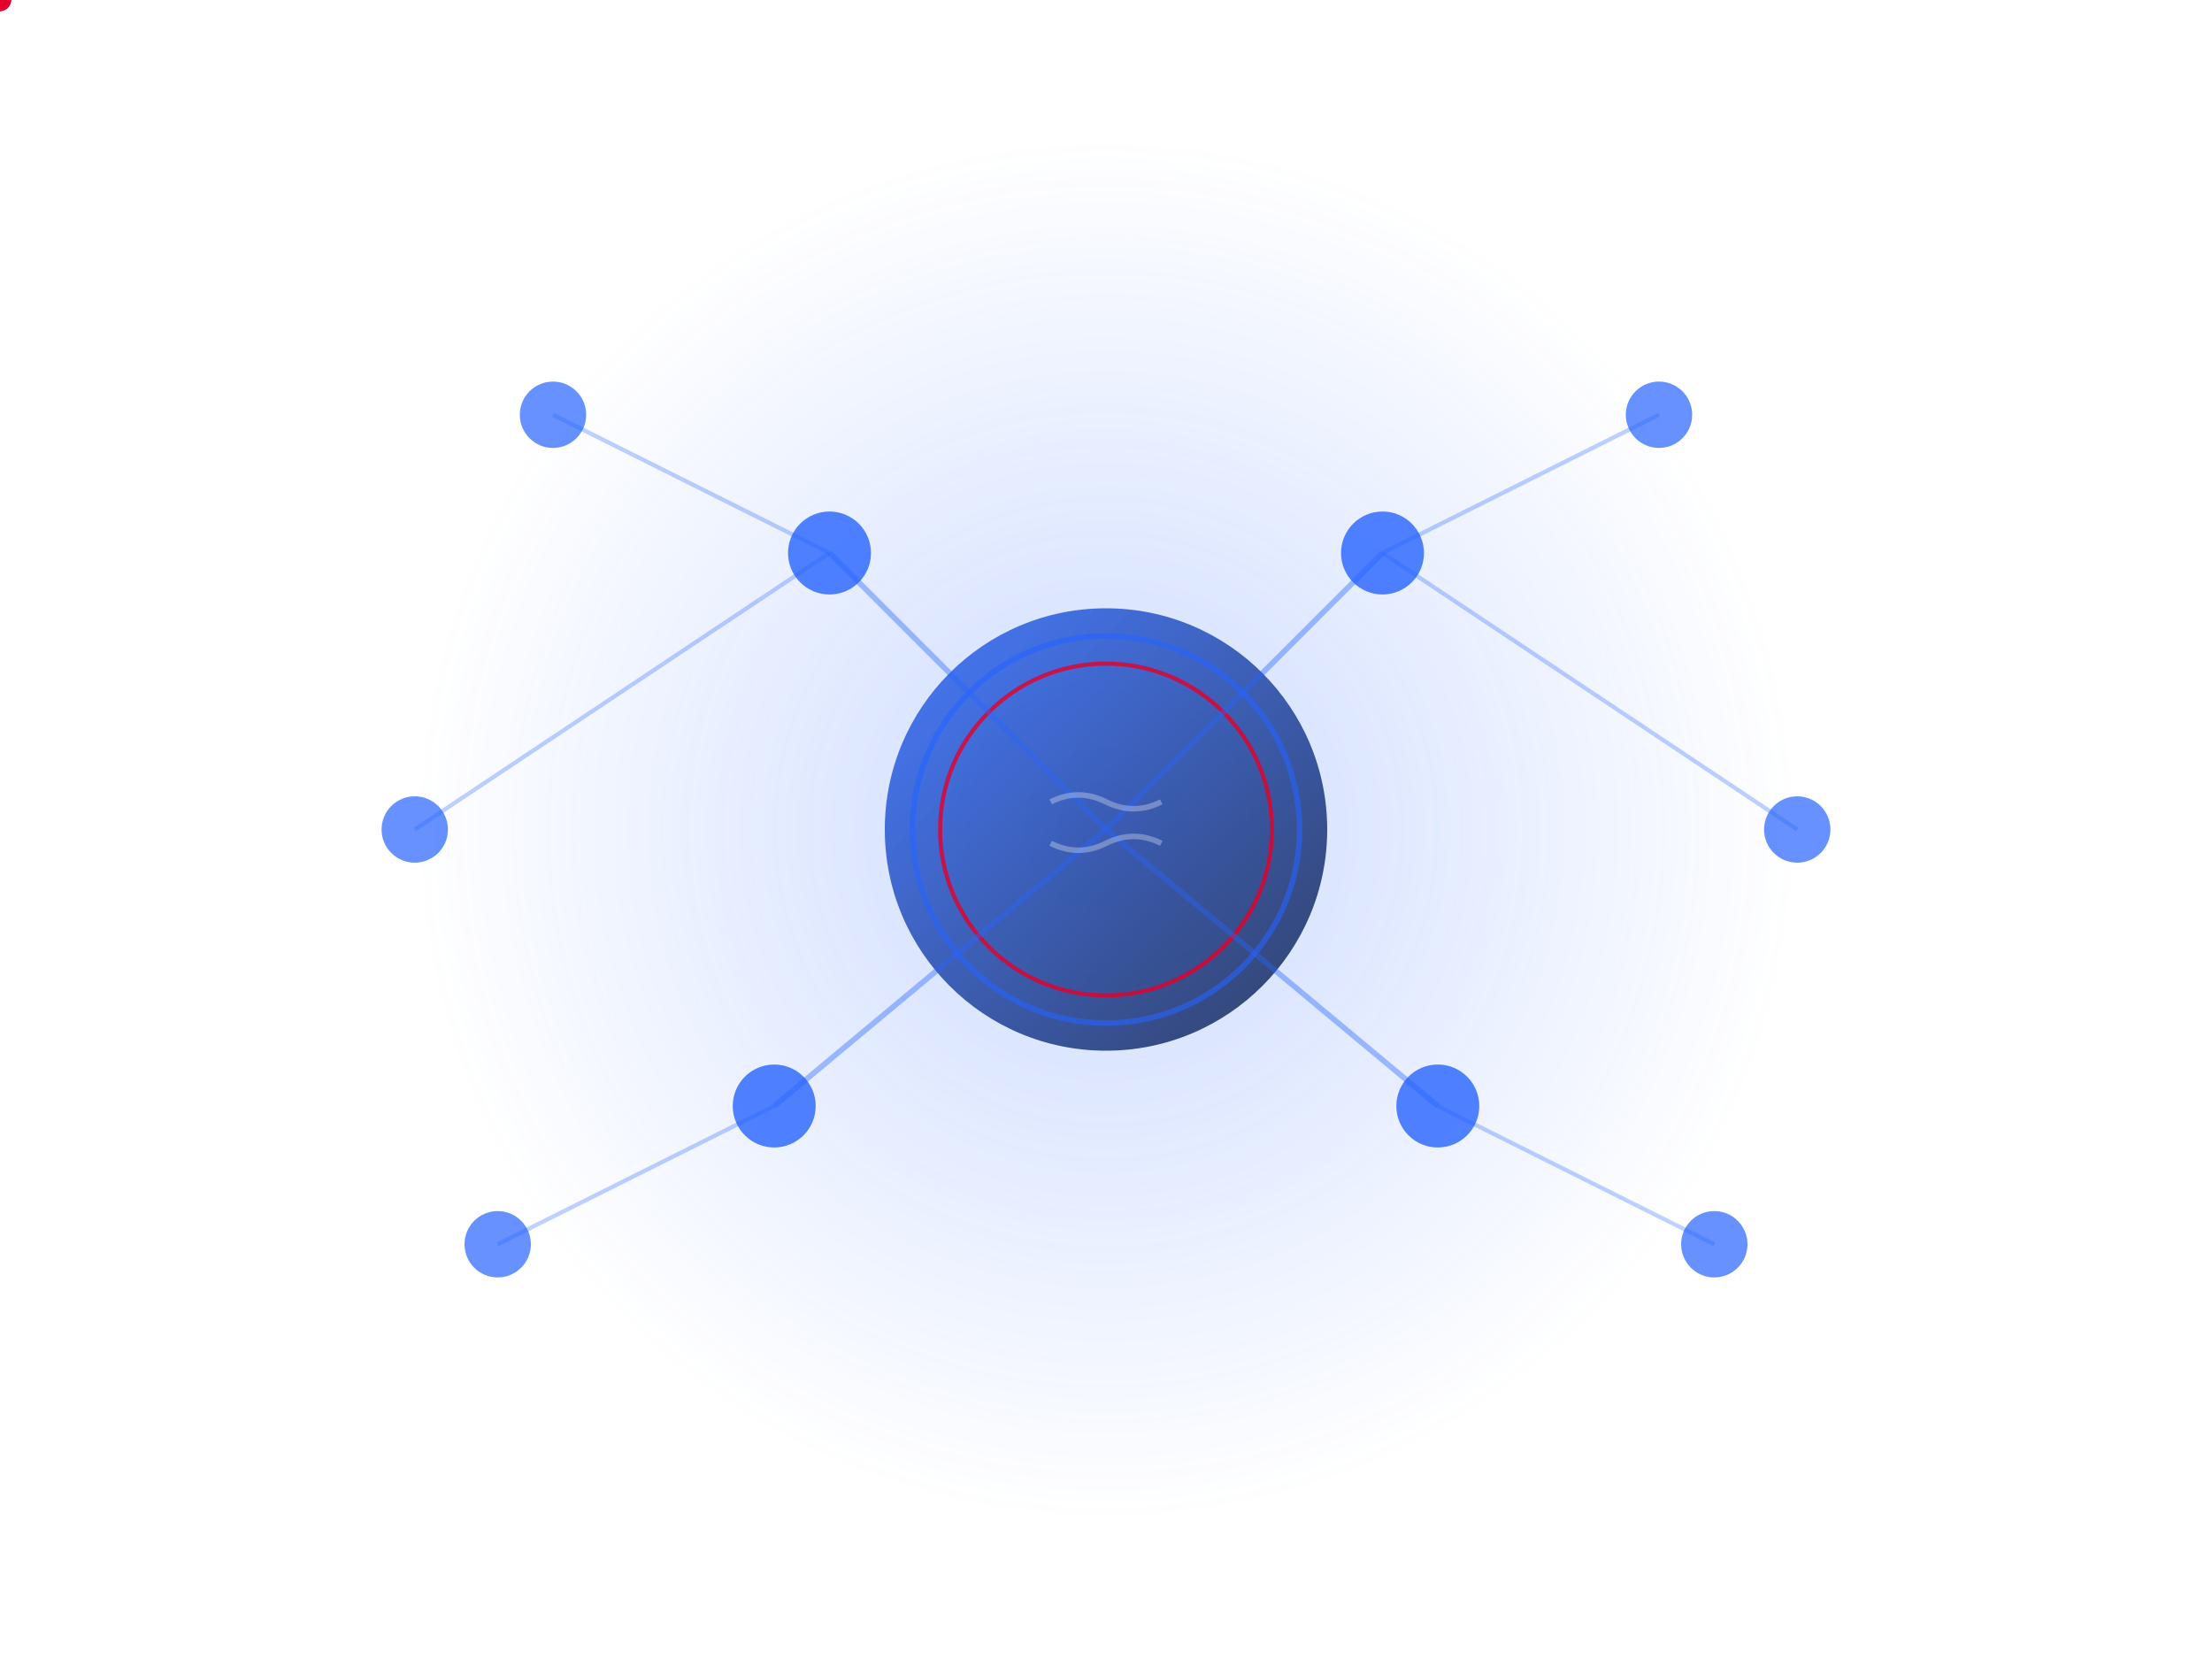 <svg xmlns="http://www.w3.org/2000/svg" viewBox="0 0 800 600" fill="none">
  <defs>
    <linearGradient id="brainGrad" x1="0%" y1="0%" x2="100%" y2="100%">
      <stop offset="0%" style="stop-color:#2563FF;stop-opacity:1" />
      <stop offset="100%" style="stop-color:#0A1A44;stop-opacity:1" />
    </linearGradient>
    <radialGradient id="glowGrad" cx="50%" cy="50%" r="50%">
      <stop offset="0%" style="stop-color:#2563FF;stop-opacity:0.8" />
      <stop offset="100%" style="stop-color:#2563FF;stop-opacity:0" />
    </radialGradient>
    <filter id="glow">
      <feGaussianBlur stdDeviation="4" result="coloredBlur"/>
      <feMerge>
        <feMergeNode in="coloredBlur"/>
        <feMergeNode in="SourceGraphic"/>
      </feMerge>
    </filter>
  </defs>

  <!-- Background glow effects -->
  <circle cx="400" cy="300" r="250" fill="url(#glowGrad)" opacity="0.3">
    <animate attributeName="r" values="250;280;250" dur="4s" repeatCount="indefinite"/>
  </circle>

  <!-- Central AI Brain/Core -->
  <circle cx="400" cy="300" r="80" fill="url(#brainGrad)" filter="url(#glow)" opacity="0.9"/>
  <circle cx="400" cy="300" r="70" fill="none" stroke="#2563FF" stroke-width="2" opacity="0.6">
    <animate attributeName="r" values="70;75;70" dur="3s" repeatCount="indefinite"/>
  </circle>
  <circle cx="400" cy="300" r="60" fill="none" stroke="#E4002B" stroke-width="1.5" opacity="0.8">
    <animate attributeName="r" values="60;65;60" dur="2.5s" repeatCount="indefinite"/>
  </circle>

  <!-- Neural Network Nodes - Layer 1 (Inner ring) -->
  <circle cx="300" cy="200" r="15" fill="#2563FF" opacity="0.8" filter="url(#glow)">
    <animate attributeName="opacity" values="0.8;1;0.8" dur="2s" repeatCount="indefinite"/>
  </circle>
  <circle cx="500" cy="200" r="15" fill="#2563FF" opacity="0.8" filter="url(#glow)">
    <animate attributeName="opacity" values="0.8;1;0.8" dur="2.2s" repeatCount="indefinite"/>
  </circle>
  <circle cx="280" cy="400" r="15" fill="#2563FF" opacity="0.8" filter="url(#glow)">
    <animate attributeName="opacity" values="0.8;1;0.8" dur="2.4s" repeatCount="indefinite"/>
  </circle>
  <circle cx="520" cy="400" r="15" fill="#2563FF" opacity="0.8" filter="url(#glow)">
    <animate attributeName="opacity" values="0.8;1;0.8" dur="2.6s" repeatCount="indefinite"/>
  </circle>

  <!-- Neural Network Nodes - Layer 2 (Outer ring) -->
  <circle cx="200" cy="150" r="12" fill="#2563FF" opacity="0.7" filter="url(#glow)">
    <animate attributeName="opacity" values="0.7;0.9;0.7" dur="2.8s" repeatCount="indefinite"/>
  </circle>
  <circle cx="600" cy="150" r="12" fill="#2563FF" opacity="0.7" filter="url(#glow)">
    <animate attributeName="opacity" values="0.7;0.9;0.7" dur="3s" repeatCount="indefinite"/>
  </circle>
  <circle cx="180" cy="450" r="12" fill="#2563FF" opacity="0.7" filter="url(#glow)">
    <animate attributeName="opacity" values="0.7;0.9;0.7" dur="3.2s" repeatCount="indefinite"/>
  </circle>
  <circle cx="620" cy="450" r="12" fill="#2563FF" opacity="0.7" filter="url(#glow)">
    <animate attributeName="opacity" values="0.7;0.9;0.7" dur="3.4s" repeatCount="indefinite"/>
  </circle>
  <circle cx="150" cy="300" r="12" fill="#2563FF" opacity="0.7" filter="url(#glow)">
    <animate attributeName="opacity" values="0.7;0.9;0.7" dur="3.6s" repeatCount="indefinite"/>
  </circle>
  <circle cx="650" cy="300" r="12" fill="#2563FF" opacity="0.7" filter="url(#glow)">
    <animate attributeName="opacity" values="0.7;0.9;0.7" dur="3.8s" repeatCount="indefinite"/>
  </circle>

  <!-- Connection Lines - Central to Layer 1 -->
  <line x1="400" y1="300" x2="300" y2="200" stroke="#2563FF" stroke-width="2" opacity="0.4">
    <animate attributeName="opacity" values="0.4;0.7;0.4" dur="2s" repeatCount="indefinite"/>
  </line>
  <line x1="400" y1="300" x2="500" y2="200" stroke="#2563FF" stroke-width="2" opacity="0.4">
    <animate attributeName="opacity" values="0.4;0.7;0.4" dur="2.2s" repeatCount="indefinite"/>
  </line>
  <line x1="400" y1="300" x2="280" y2="400" stroke="#2563FF" stroke-width="2" opacity="0.4">
    <animate attributeName="opacity" values="0.4;0.7;0.4" dur="2.4s" repeatCount="indefinite"/>
  </line>
  <line x1="400" y1="300" x2="520" y2="400" stroke="#2563FF" stroke-width="2" opacity="0.4">
    <animate attributeName="opacity" values="0.4;0.7;0.4" dur="2.6s" repeatCount="indefinite"/>
  </line>

  <!-- Connection Lines - Layer 1 to Layer 2 -->
  <line x1="300" y1="200" x2="200" y2="150" stroke="#2563FF" stroke-width="1.5" opacity="0.3">
    <animate attributeName="opacity" values="0.3;0.5;0.3" dur="2.8s" repeatCount="indefinite"/>
  </line>
  <line x1="500" y1="200" x2="600" y2="150" stroke="#2563FF" stroke-width="1.5" opacity="0.3">
    <animate attributeName="opacity" values="0.3;0.5;0.3" dur="3s" repeatCount="indefinite"/>
  </line>
  <line x1="280" y1="400" x2="180" y2="450" stroke="#2563FF" stroke-width="1.5" opacity="0.3">
    <animate attributeName="opacity" values="0.3;0.5;0.3" dur="3.2s" repeatCount="indefinite"/>
  </line>
  <line x1="520" y1="400" x2="620" y2="450" stroke="#2563FF" stroke-width="1.5" opacity="0.3">
    <animate attributeName="opacity" values="0.3;0.5;0.3" dur="3.4s" repeatCount="indefinite"/>
  </line>
  <line x1="300" y1="200" x2="150" y2="300" stroke="#2563FF" stroke-width="1.5" opacity="0.3">
    <animate attributeName="opacity" values="0.3;0.5;0.3" dur="3.6s" repeatCount="indefinite"/>
  </line>
  <line x1="500" y1="200" x2="650" y2="300" stroke="#2563FF" stroke-width="1.5" opacity="0.3">
    <animate attributeName="opacity" values="0.3;0.5;0.3" dur="3.8s" repeatCount="indefinite"/>
  </line>

  <!-- Data particles flowing through network -->
  <circle r="4" fill="#E4002B" opacity="0.9">
    <animateMotion dur="3s" repeatCount="indefinite"
      path="M400,300 L300,200 L200,150"/>
    <animate attributeName="opacity" values="0;0.9;0" dur="3s" repeatCount="indefinite"/>
  </circle>
  <circle r="4" fill="#E4002B" opacity="0.9">
    <animateMotion dur="3.5s" repeatCount="indefinite"
      path="M400,300 L500,200 L600,150"/>
    <animate attributeName="opacity" values="0;0.9;0" dur="3.5s" repeatCount="indefinite"/>
  </circle>
  <circle r="4" fill="#E4002B" opacity="0.9">
    <animateMotion dur="4s" repeatCount="indefinite"
      path="M400,300 L280,400 L180,450"/>
    <animate attributeName="opacity" values="0;0.9;0" dur="4s" repeatCount="indefinite"/>
  </circle>

  <!-- Central core detail patterns -->
  <path d="M 380,290 Q 390,285 400,290 T 420,290" stroke="#FFFFFF" stroke-width="2" fill="none" opacity="0.3">
    <animate attributeName="d"
      values="M 380,290 Q 390,285 400,290 T 420,290;M 380,295 Q 390,290 400,295 T 420,295;M 380,290 Q 390,285 400,290 T 420,290"
      dur="2s" repeatCount="indefinite"/>
  </path>
  <path d="M 380,305 Q 390,310 400,305 T 420,305" stroke="#FFFFFF" stroke-width="2" fill="none" opacity="0.3">
    <animate attributeName="d"
      values="M 380,305 Q 390,310 400,305 T 420,305;M 380,300 Q 390,305 400,300 T 420,300;M 380,305 Q 390,310 400,305 T 420,305"
      dur="2s" repeatCount="indefinite"/>
  </path>
</svg>
